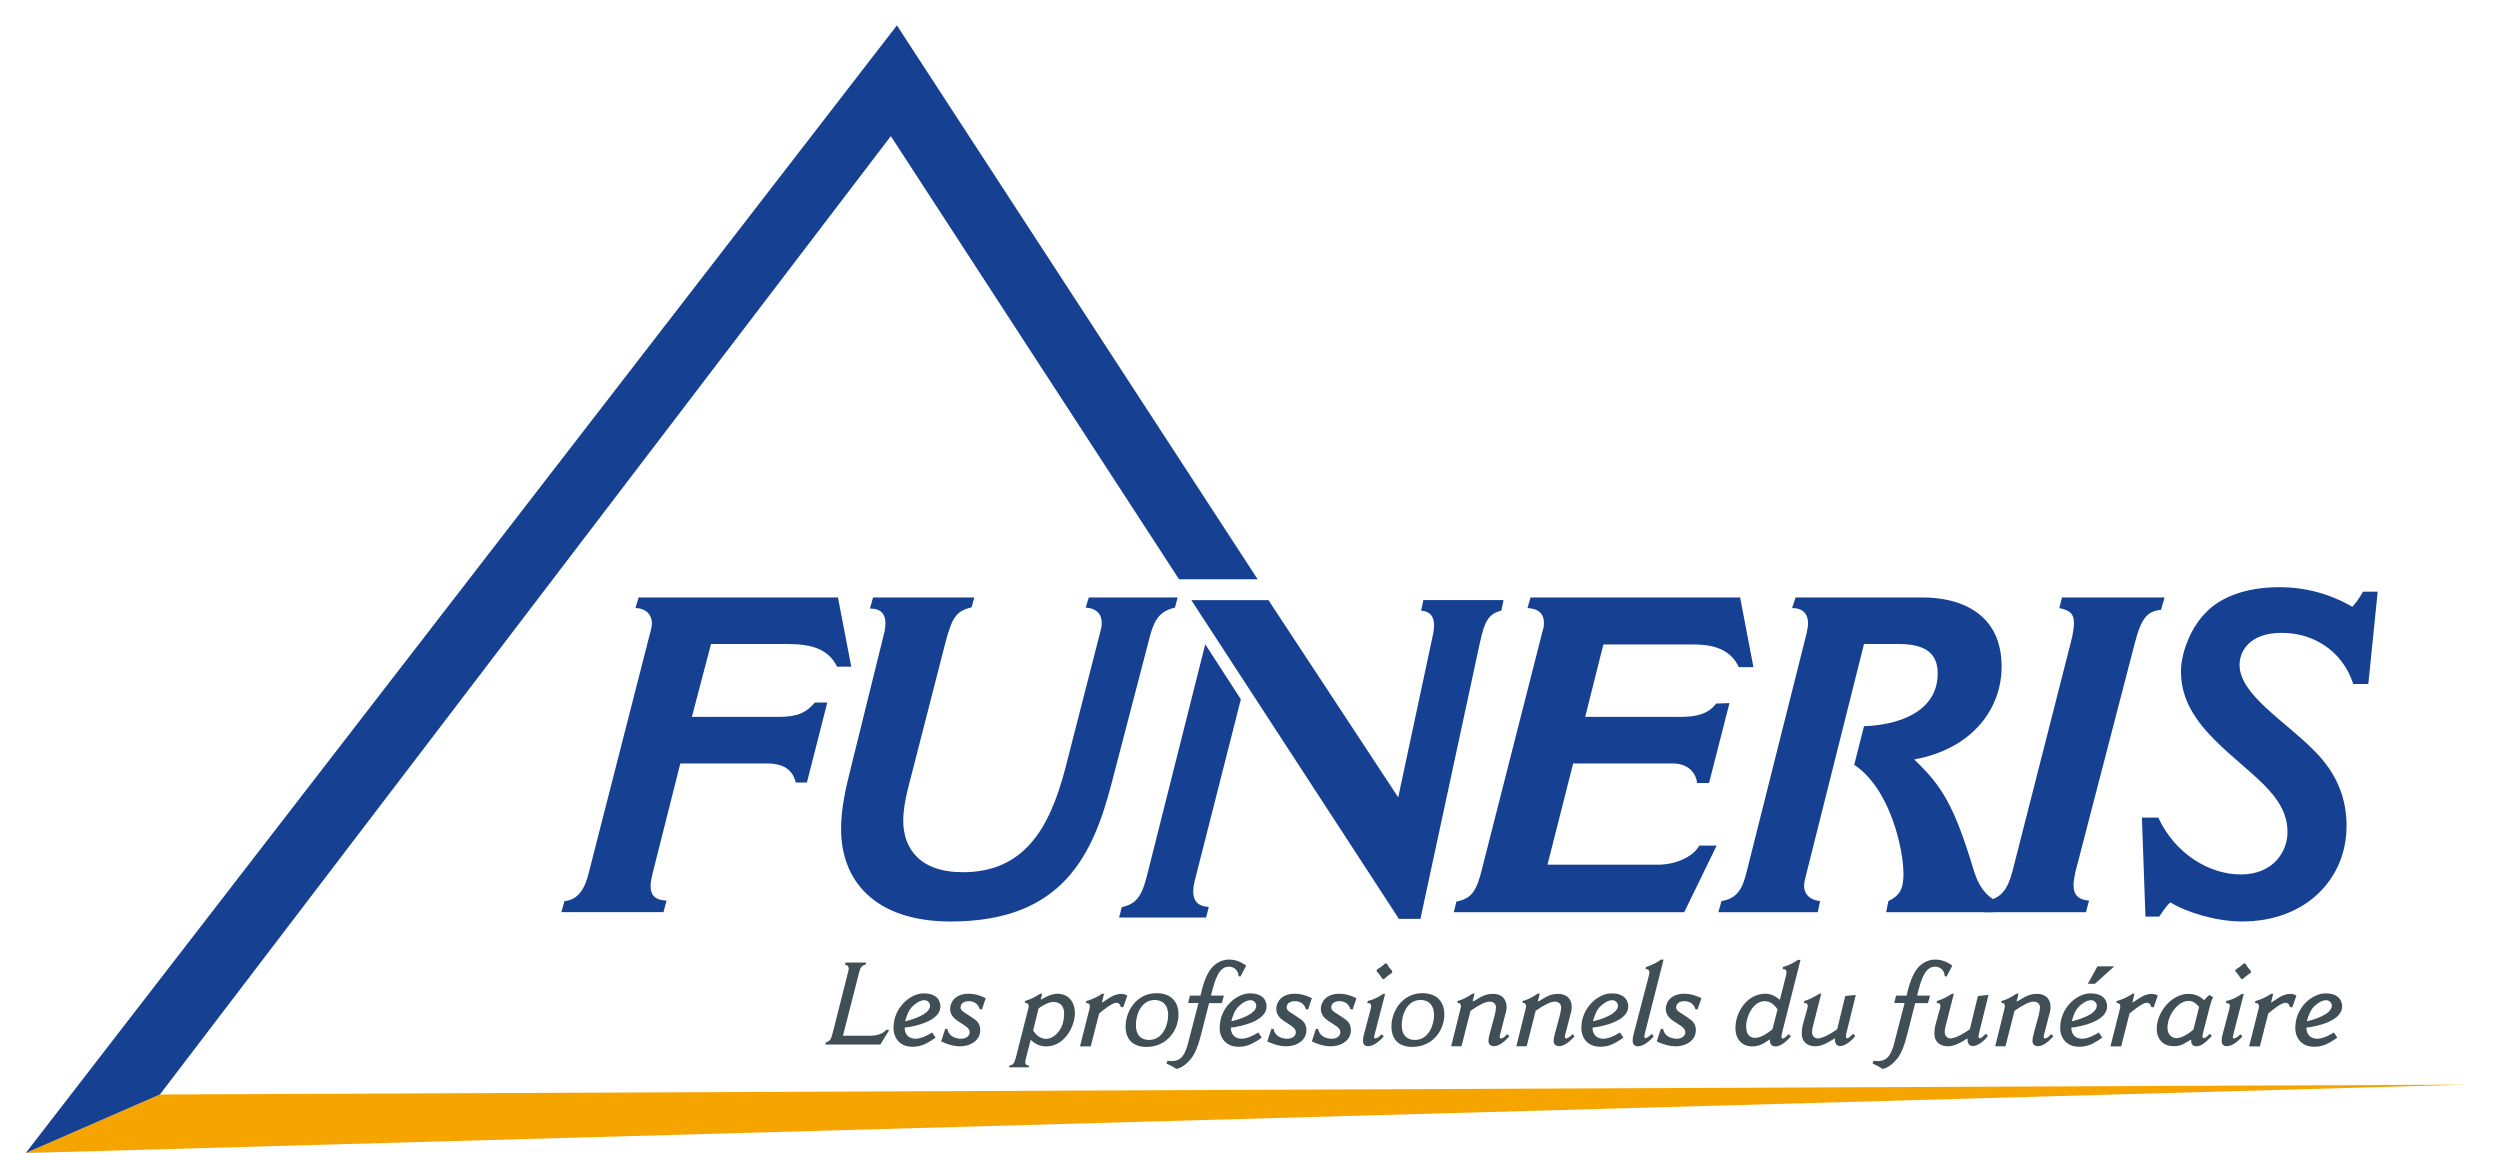 <?xml version="1.0" encoding="utf-8"?>
<!-- Generator: Adobe Illustrator 16.0.0, SVG Export Plug-In . SVG Version: 6.00 Build 0)  -->
<!DOCTYPE svg PUBLIC "-//W3C//DTD SVG 1.1//EN" "http://www.w3.org/Graphics/SVG/1.1/DTD/svg11.dtd">
<svg version="1.1" id="Calque_1" xmlns="http://www.w3.org/2000/svg" xmlns:xlink="http://www.w3.org/1999/xlink" x="0px" y="0px"
	 width="200px" height="92.242px" viewBox="0 0 200 92.242" enable-background="new 0 0 200 92.242" xml:space="preserve">
<g>
	<g>
		<g>
			<path fill="#164193" d="M51.09,47.797h15.946l1.066,5.535h-1.135c-0.678-1.35-1.917-1.81-3.946-1.81h-6.14l-1.53,5.829h6.855
				c1.564,0,2.239-0.288,2.985-1.146h0.992l-1.631,6.399h-0.889c-0.25-0.996-0.924-1.529-2.343-1.529h-6.894l-2.202,8.738
				c-0.105,0.425-0.175,0.747-0.175,1.067c0,0.814,0.427,1.134,1.277,1.167l-0.248,0.926h-8.168l0.249-0.887
				c1.136-0.072,1.67-1.135,1.917-2.167l5.007-19.566c0.036-0.146,0.071-0.323,0.071-0.465c0-0.779-0.568-1.244-1.315-1.244
				L51.09,47.797z"/>
		</g>
		<g>
			<path fill="#164193" d="M69.844,47.797h8.095l-0.209,0.783c-1.139,0.312-1.528,0.632-2.099,2.835l-3.015,11.757
				c-0.215,0.891-0.356,1.705-0.356,2.485c0,2.168,1.276,4.12,4.76,4.12c4.828,0,6.921-3.373,8.205-8.31l2.839-11.079
				c0.071-0.217,0.071-0.396,0.071-0.571c0-0.812-0.57-1.172-1.279-1.208l0.248-0.812h7.105l-0.212,0.812
				c-1.244,0.282-1.671,0.998-2.026,2.383L88.952,62.57C87.46,68.357,85.043,73.72,76.06,73.72c-6.146,0-8.774-3.334-8.774-7.387
				c0-1.6,0.356-3.236,0.746-4.759l2.732-11.048c0.039-0.247,0.072-0.461,0.072-0.673c0-0.709-0.353-1.171-1.241-1.171
				L69.844,47.797z"/>
		</g>
		<g>
			<path fill="#164193" d="M122.445,47.797h16.765l1.065,5.572h-1.174c-0.567-1.241-1.739-1.81-3.587-1.81h-7.244l-1.456,5.792
				h7.603c1.274,0,2.237-0.217,2.877-1.067l1.064-0.037l-1.634,6.394h-0.958c-0.107-0.996-0.925-1.564-1.921-1.564h-7.992
				l-2.056,8.099h8.843c1.314,0,2.77-0.567,3.301-1.526h1.39l-2.593,5.326h-18.436l0.211-0.851c1.277-0.253,1.638-0.893,2.098-2.811
				l4.828-18.959c0.075-0.183,0.075-0.394,0.075-0.537c0-0.707-0.431-1.135-1.317-1.172L122.445,47.797z"/>
		</g>
		<g>
			<path fill="#164193" d="M143.651,47.797h10.191c2.842,0,6.288,1.169,6.288,5.535c0,3.34-2.308,6.571-6.997,7.425
				c2.236,2.131,3.195,3.658,4.793,8.95c0.358,1.138,0.887,1.882,1.705,2.342l-0.177,0.926h-8.562l0.179-0.887
				c0.854-0.427,1.206-0.889,1.206-2.167c0-1.989-1.062-6.824-3.939-8.735l0.782-3.093c2.594-0.071,5.895-1.063,5.895-4.223
				c0-1.458-0.818-2.348-3.089-2.348h-2.806l-4.722,18.822c-0.038,0.18-0.072,0.358-0.072,0.5c0,0.783,0.567,1.171,1.279,1.243
				l-0.183,0.887h-7.952l0.248-0.887c1.312-0.217,1.708-1.032,2.059-2.524l4.759-18.931c0.038-0.244,0.109-0.494,0.109-0.743
				c0-0.641-0.285-1.244-1.278-1.244L143.651,47.797z"/>
		</g>
		<g>
			<path fill="#164193" d="M164.96,47.797h8.205l-0.284,0.991c-1.067,0.104-1.564,0.604-2.098,2.664l-4.756,18.325
				c-0.075,0.394-0.145,0.747-0.145,1.029c0,0.751,0.354,1.174,1.242,1.242l-0.247,0.926h-8.097l0.248-0.926
				c1.102-0.246,1.596-0.921,1.986-2.411l4.654-18.257c0.178-0.673,0.248-1.209,0.248-1.563c0-0.746-0.356-0.991-1.171-1.172
				L164.96,47.797z"/>
		</g>
		<g>
			<path fill="#164193" d="M172.665,65.41c1.351,2.912,4.086,4.546,6.608,4.546c2.593,0,3.728-1.844,3.728-3.377
				c0-3.015-3.019-4.576-5.824-7.383c-1.919-1.922-2.699-3.588-2.699-5.506c0-1.318,0.674-3.379,2.024-4.724
				c1.104-1.135,3.056-1.992,5.86-1.992c1.99,0,3.979,0.501,5.824,1.568c0.359-0.396,0.569-0.711,0.853-1.208h1.176l-0.75,7.384
				h-1.205c-0.891-2.737-3.307-4.116-5.756-4.087c-2.484,0-3.34,1.421-3.34,2.561c0,2.379,3.66,4.509,5.969,6.856
				c1.883,1.879,2.592,3.905,2.592,6.033c0,4.228-3.264,7.637-8.344,7.637c-2.026,0-4.337-0.675-5.753-1.527
				c-0.394,0.356-0.641,0.782-0.892,1.139h-1.1l-0.284-7.921H172.665z"/>
		</g>
		<g>
			<path fill="#164193" d="M111.912,73.508h1.723l4.748-22.054c0.358-1.603,0.625-2.353,1.722-2.598l0.18-0.848h-6.416l-0.18,0.848
				c0.714,0.037,1.038,0.466,1.038,1.174c0,0.175-0.03,0.392-0.061,0.601l-2.809,13.156l-10.382-15.778h-6.172L111.912,73.508z"/>
			<g>
				<polygon fill="#164193" points="110.765,73.722 110.769,73.722 110.75,73.693 				"/>
				<path fill="#164193" d="M91.729,70.167c-0.462,1.779-0.996,2.168-1.99,2.411l-0.212,0.823h6.962l0.213-0.853
					c-0.962-0.035-1.243-0.568-1.243-1.244c0-0.25,0.033-0.494,0.105-0.784l3.704-14.577l-2.848-4.401L91.729,70.167z"/>
			</g>
		</g>
	</g>
	<polygon fill="#F6A500" points="12.794,87.558 197.36,86.768 2.058,92.242 	"/>
	<g>
		<polygon fill="#164193" points="71.753,2.031 2.058,92.242 12.794,87.558 71.267,10.89 94.323,46.342 100.612,46.342 		"/>
	</g>
	<g>
		<g>
			<path fill="#404E55" d="M67.656,77h1.632l-0.045,0.176c-0.306,0.037-0.429,0.279-0.501,0.574l-1.305,5.11h2.204
				c0.325,0,0.953-0.093,1.258-0.471h0.241l-0.712,1.174h-4.399l0.046-0.176c0.307-0.094,0.398-0.186,0.547-0.776l1.245-4.927
				c0.021-0.064,0.03-0.128,0.03-0.187c0-0.182-0.092-0.305-0.304-0.322"/>
		</g>
		<g>
			<path fill="#404E55" d="M74.842,83.011c-0.775,0.553-1.221,0.729-1.861,0.729c-0.944,0-1.499-0.642-1.499-1.52
				c0-1.61,1.339-2.751,2.417-2.751c1.231,0,1.334,0.789,1.334,1.049c0,1.15-1.993,1.601-2.861,1.691
				c0,0.464,0.258,0.889,0.859,0.889c0.483,0,1.02-0.301,1.345-0.498 M73.019,80.49c-0.313,0.304-0.473,0.703-0.609,1.213
				c0.424-0.093,1.997-0.52,1.997-1.253c0-0.247-0.23-0.434-0.452-0.434C73.621,80.017,73.271,80.25,73.019,80.49z"/>
		</g>
		<g>
			<path fill="#404E55" d="M75.805,82.339c0.066,0.499,0.578,0.76,1.076,0.76c0.5,0,0.694-0.295,0.694-0.507
				c0-0.343-0.333-0.509-0.807-0.816c-0.469-0.295-0.756-0.582-0.756-1.082c0-0.407,0.303-1.196,1.488-1.196
				c0.476,0,0.844,0.114,1.36,0.355l-0.311,0.914l-0.177-0.044c-0.131-0.482-0.548-0.631-0.85-0.631
				c-0.464,0-0.679,0.216-0.679,0.509c0,0.193,0.179,0.323,0.381,0.445c0.205,0.128,0.612,0.401,0.806,0.543
				c0.25,0.198,0.389,0.465,0.389,0.83c0,0.767-0.703,1.285-1.65,1.285c-0.424,0-0.896-0.124-1.479-0.388l0.333-1.02"/>
		</g>
		<g>
			<path fill="#404E55" d="M83.26,79.981c0.184-0.099,0.784-0.484,1.325-0.484c0.757,0,1.406,0.493,1.406,1.594
				c0,0.963-0.795,2.621-2.295,2.621c-0.584,0-0.944-0.257-1.241-0.526l-0.389,1.508c-0.027,0.109-0.045,0.206-0.045,0.278
				c0,0.178,0.092,0.26,0.305,0.276l-0.018,0.14h-1.576l0.019-0.15c0.305-0.026,0.4-0.183,0.521-0.645l0.99-3.899
				c0.016-0.075,0.037-0.139,0.037-0.203c0-0.154-0.084-0.259-0.313-0.268l0.037-0.151c0.38-0.108,0.848-0.337,1.204-0.581h0.148
				 M82.649,82.435c0.298,0.463,0.666,0.675,1.038,0.675c0.602,0,1.444-0.69,1.444-2.019c0-0.583-0.315-0.934-0.853-0.934
				c-0.397,0-0.905,0.306-1.187,0.508L82.649,82.435z"/>
		</g>
		<g>
			<path fill="#404E55" d="M86.909,80.081c0.452-0.118,0.961-0.367,1.258-0.584h0.159l-0.177,0.726
				c0.279-0.176,0.641-0.445,0.907-0.566c0.203-0.081,0.418-0.147,0.631-0.147c0.173,0,0.342,0.038,0.498,0.139l-0.334,0.946
				l-0.203-0.049c-0.017-0.175-0.121-0.322-0.348-0.322c-0.356,0-1.144,0.665-1.372,0.858l-0.668,2.631h-0.86l0.759-3.01
				c0.017-0.071,0.028-0.138,0.028-0.201c0-0.165-0.084-0.27-0.317-0.261"/>
		</g>
		<g>
			<path fill="#404E55" d="M94.278,81.139c0,1.322-0.959,2.614-2.554,2.614c-0.965,0-1.676-0.476-1.676-1.65
				c0-1.166,0.843-2.648,2.47-2.648C93.731,79.454,94.278,80.195,94.278,81.139 M90.873,82.035c0,0.732,0.377,1.161,1.054,1.161
				c1.145,0,1.527-1.3,1.527-1.966c0-0.914-0.52-1.232-1.084-1.232C91.4,79.998,90.873,80.993,90.873,82.035z"/>
		</g>
		<g>
			<path fill="#404E55" d="M96.039,79.647c0.288-1.304,0.619-1.936,0.991-2.324c0.332-0.33,0.785-0.557,1.294-0.557
				c0.465,0,0.917,0.15,1.37,0.483l-0.461,0.881l-0.149-0.041c-0.019-0.496-0.397-0.756-0.76-0.756
				c-0.769,0-1.108,0.889-1.444,2.313h1.028l-0.159,0.603h-1.022l-0.643,2.524c-0.213,0.836-0.462,1.503-0.815,1.941
				c-0.361,0.434-0.75,0.717-1.156,0.802c-0.269-0.194-0.669-0.368-0.794-0.436l0.079-0.224c0.123,0.019,0.23,0.029,0.334,0.029
				c0.753,0,1.067-0.475,1.315-1.442l0.833-3.205h-0.833l0.148-0.593"/>
		</g>
		<g>
			<path fill="#404E55" d="M100.938,83.011c-0.78,0.553-1.224,0.729-1.863,0.729c-0.943,0-1.501-0.642-1.501-1.52
				c0-1.61,1.341-2.751,2.42-2.751c1.23,0,1.331,0.789,1.331,1.049c0,1.15-1.99,1.601-2.861,1.691c0,0.464,0.261,0.889,0.862,0.889
				c0.482,0,1.018-0.301,1.34-0.498 M99.112,80.49c-0.313,0.304-0.471,0.703-0.609,1.213c0.424-0.093,2-0.52,2-1.253
				c0-0.247-0.233-0.434-0.456-0.434C99.715,80.017,99.361,80.25,99.112,80.49z"/>
		</g>
		<g>
			<path fill="#404E55" d="M101.899,82.339c0.064,0.499,0.572,0.76,1.075,0.76c0.499,0,0.694-0.295,0.694-0.507
				c0-0.343-0.335-0.509-0.804-0.816c-0.474-0.295-0.761-0.582-0.761-1.082c0-0.407,0.304-1.196,1.488-1.196
				c0.474,0,0.846,0.114,1.363,0.355l-0.315,0.914l-0.175-0.044c-0.131-0.482-0.549-0.631-0.854-0.631
				c-0.462,0-0.678,0.216-0.678,0.509c0,0.193,0.177,0.323,0.384,0.445c0.204,0.128,0.609,0.401,0.805,0.543
				c0.252,0.198,0.392,0.465,0.392,0.83c0,0.767-0.705,1.285-1.648,1.285c-0.428,0-0.901-0.124-1.485-0.388l0.336-1.02"/>
		</g>
		<g>
			<path fill="#404E55" d="M105.462,82.339c0.066,0.499,0.577,0.76,1.075,0.76c0.5,0,0.694-0.295,0.694-0.507
				c0-0.343-0.33-0.509-0.803-0.816c-0.476-0.295-0.76-0.582-0.76-1.082c0-0.407,0.302-1.196,1.49-1.196
				c0.47,0,0.841,0.114,1.361,0.355l-0.313,0.914l-0.178-0.044c-0.131-0.482-0.547-0.631-0.853-0.631
				c-0.464,0-0.674,0.216-0.674,0.509c0,0.193,0.175,0.323,0.377,0.445c0.205,0.128,0.611,0.401,0.806,0.543
				c0.252,0.198,0.39,0.465,0.39,0.83c0,0.767-0.703,1.285-1.646,1.285c-0.424,0-0.9-0.124-1.481-0.388l0.33-1.02"/>
		</g>
		<g>
			<path fill="#404E55" d="M109.428,80.071c0.436-0.081,0.843-0.304,1.185-0.534l0.028-0.02h0.166l-0.861,3.343
				c-0.009,0.037-0.018,0.077-0.018,0.103c0,0.073,0.045,0.112,0.101,0.112c0.131,0,0.344-0.149,0.5-0.334l0.176,0.166
				c-0.521,0.581-0.926,0.786-1.268,0.786c-0.259,0-0.397-0.146-0.397-0.444c0-0.119,0.019-0.25,0.053-0.411l0.577-2.182
				c0.019-0.07,0.024-0.138,0.024-0.186c0-0.173-0.119-0.23-0.322-0.23 M111.372,77.826c-0.151,0.082-0.509,0.36-0.633,0.491h-0.138
				c-0.12-0.187-0.325-0.481-0.462-0.595l0.008-0.159c0.15-0.073,0.565-0.36,0.643-0.479h0.165c0.062,0.184,0.287,0.463,0.417,0.582
				V77.826z"/>
		</g>
		<g>
			<path fill="#404E55" d="M115.547,81.139c0,1.322-0.961,2.614-2.556,2.614c-0.962,0-1.675-0.476-1.675-1.65
				c0-1.166,0.843-2.648,2.473-2.648C115.002,79.454,115.547,80.195,115.547,81.139 M112.14,82.035c0,0.732,0.377,1.161,1.057,1.161
				c1.146,0,1.527-1.3,1.527-1.966c0-0.914-0.52-1.232-1.08-1.232C112.669,79.998,112.14,80.993,112.14,82.035z"/>
		</g>
		<g>
			<path fill="#404E55" d="M116.595,80.071c0.313-0.044,0.741-0.265,1.212-0.581h0.158l-0.158,0.641
				c0.381-0.149,0.814-0.622,1.602-0.622c0.815,0,1.12,0.508,1.12,1.056c0,0.129-0.018,0.27-0.056,0.396l-0.481,1.864
				c-0.008,0.044-0.017,0.083-0.017,0.116c0,0.087,0.035,0.135,0.11,0.135c0.102,0,0.288-0.112,0.511-0.348l0.153,0.18
				c-0.313,0.324-0.758,0.786-1.23,0.786c-0.259,0-0.443-0.138-0.443-0.437c0-0.482,0.603-2.083,0.603-2.663
				c0-0.27-0.197-0.463-0.501-0.463c-0.324,0-0.787,0.212-1.536,0.732l-0.722,2.841h-0.827l0.769-3.104
				c0.012-0.036,0.012-0.07,0.012-0.11c0-0.154-0.102-0.268-0.285-0.277"/>
		</g>
		<g>
			<path fill="#404E55" d="M121.806,80.071c0.315-0.044,0.743-0.265,1.215-0.581h0.159l-0.159,0.641
				c0.379-0.149,0.812-0.622,1.6-0.622c0.815,0,1.121,0.508,1.121,1.056c0,0.129-0.019,0.27-0.055,0.396l-0.483,1.864
				c-0.011,0.044-0.019,0.083-0.019,0.116c0,0.087,0.037,0.135,0.112,0.135c0.101,0,0.287-0.112,0.511-0.348l0.157,0.18
				c-0.314,0.324-0.762,0.786-1.233,0.786c-0.259,0-0.441-0.138-0.441-0.437c0-0.482,0.6-2.083,0.6-2.663
				c0-0.27-0.194-0.463-0.5-0.463c-0.323,0-0.787,0.212-1.537,0.732l-0.721,2.841h-0.827l0.772-3.104
				c0.009-0.036,0.009-0.07,0.009-0.11c0-0.154-0.103-0.268-0.29-0.277"/>
		</g>
		<g>
			<path fill="#404E55" d="M129.87,83.011c-0.775,0.553-1.22,0.729-1.859,0.729c-0.946,0-1.5-0.642-1.5-1.52
				c0-1.61,1.341-2.751,2.416-2.751c1.229,0,1.333,0.789,1.333,1.049c0,1.15-1.99,1.601-2.861,1.691c0,0.464,0.26,0.889,0.858,0.889
				c0.485,0,1.021-0.301,1.345-0.498 M128.047,80.49c-0.315,0.304-0.47,0.703-0.611,1.213c0.427-0.093,2-0.52,2-1.253
				c0-0.247-0.232-0.434-0.453-0.434C128.65,80.017,128.297,80.25,128.047,80.49z"/>
		</g>
		<g>
			<path fill="#404E55" d="M131.681,77.359c0.425-0.139,0.841-0.321,1.201-0.593h0.204l-1.5,5.918
				c-0.019,0.09-0.036,0.167-0.036,0.223c0,0.104,0.027,0.145,0.09,0.145c0.091,0,0.261-0.111,0.502-0.331l0.157,0.177
				c-0.295,0.369-0.834,0.807-1.259,0.807c-0.297,0-0.427-0.176-0.427-0.482c0-0.139,0.029-0.296,0.073-0.48l1.214-4.651
				c0.027-0.115,0.055-0.235,0.055-0.303c0-0.14-0.074-0.261-0.315-0.261"/>
		</g>
		<g>
			<path fill="#404E55" d="M133.061,82.339c0.063,0.499,0.57,0.76,1.072,0.76c0.499,0,0.691-0.295,0.691-0.507
				c0-0.343-0.33-0.509-0.805-0.816c-0.47-0.295-0.757-0.582-0.757-1.082c0-0.407,0.305-1.196,1.489-1.196
				c0.473,0,0.843,0.114,1.362,0.355l-0.316,0.914l-0.174-0.044c-0.13-0.482-0.548-0.631-0.854-0.631
				c-0.463,0-0.676,0.216-0.676,0.509c0,0.193,0.174,0.323,0.377,0.445c0.206,0.128,0.616,0.401,0.807,0.543
				c0.251,0.198,0.391,0.465,0.391,0.83c0,0.767-0.702,1.285-1.649,1.285c-0.424,0-0.896-0.124-1.481-0.388l0.335-1.02"/>
		</g>
		<g>
			<path fill="#404E55" d="M142.64,77.353c0.409-0.103,0.808-0.296,1.195-0.565h0.207l-1.372,5.423
				c-0.075,0.315-0.152,0.578-0.152,0.728c0,0.09,0.033,0.138,0.097,0.138c0.166,0,0.425-0.301,0.482-0.348l0.174,0.18
				c-0.231,0.257-0.732,0.805-1.229,0.805c-0.272,0-0.484-0.165-0.445-0.571c-0.298,0.193-0.769,0.571-1.4,0.571
				c-0.804,0-1.362-0.537-1.362-1.473c0-1.268,0.928-2.742,2.39-2.742c0.435,0,0.76,0.159,1.167,0.479l0.492-1.938
				c0.028-0.101,0.037-0.193,0.037-0.267c0-0.167-0.083-0.253-0.305-0.244 M142.207,80.742c-0.343-0.474-0.668-0.65-1.038-0.65
				c-0.942,0-1.48,1.268-1.48,2.011c0,0.608,0.267,0.925,0.702,0.925c0.38,0,0.868-0.229,1.409-0.696L142.207,80.742z"/>
		</g>
		<g>
			<path fill="#404E55" d="M144.363,80.067c0.343-0.069,0.909-0.387,1.185-0.57h0.149l-0.695,2.732
				c-0.026,0.109-0.038,0.189-0.038,0.371c0,0.237,0.196,0.475,0.455,0.475c0.176,0,0.687-0.112,1.555-0.736l0.647-2.66l0.843-0.084
				l-0.723,2.94c-0.039,0.13-0.071,0.275-0.071,0.38c0,0.084,0.026,0.148,0.11,0.148c0.129,0,0.332-0.233,0.481-0.361l0.157,0.175
				c-0.334,0.457-0.861,0.807-1.193,0.807c-0.27,0-0.454-0.175-0.437-0.62c-0.492,0.324-1.057,0.641-1.555,0.641
				c-0.535,0-0.9-0.249-1.037-0.641c-0.039-0.108-0.057-0.26-0.057-0.433c0-0.188,0.027-0.392,0.073-0.596l0.241-0.877
				c0.072-0.279,0.167-0.518,0.167-0.688c0-0.146-0.073-0.239-0.316-0.23"/>
		</g>
		<g>
			<path fill="#404E55" d="M152.529,79.647c0.287-1.304,0.622-1.936,0.992-2.324c0.332-0.33,0.786-0.557,1.298-0.557
				c0.46,0,0.915,0.15,1.368,0.483l-0.464,0.881l-0.145-0.041c-0.022-0.496-0.4-0.756-0.76-0.756c-0.773,0-1.113,0.889-1.447,2.313
				h1.029l-0.159,0.603h-1.029l-0.639,2.524c-0.211,0.836-0.461,1.503-0.813,1.941c-0.36,0.434-0.748,0.717-1.156,0.802
				c-0.27-0.194-0.667-0.368-0.798-0.436l0.084-0.224c0.121,0.019,0.23,0.029,0.333,0.029c0.752,0,1.064-0.475,1.318-1.442
				l0.83-3.205h-0.83l0.144-0.593"/>
		</g>
		<g>
			<path fill="#404E55" d="M154.975,80.067c0.341-0.069,0.907-0.387,1.184-0.57h0.148l-0.695,2.732
				c-0.025,0.109-0.032,0.189-0.032,0.371c0,0.237,0.189,0.475,0.449,0.475c0.177,0,0.687-0.112,1.558-0.736l0.647-2.66l0.844-0.084
				l-0.725,2.94c-0.039,0.13-0.073,0.275-0.073,0.38c0,0.084,0.028,0.148,0.113,0.148c0.126,0,0.331-0.233,0.479-0.361l0.158,0.175
				c-0.333,0.457-0.861,0.807-1.196,0.807c-0.269,0-0.453-0.175-0.436-0.62c-0.491,0.324-1.054,0.641-1.556,0.641
				c-0.538,0-0.896-0.249-1.035-0.641c-0.038-0.108-0.056-0.26-0.056-0.433c0-0.188,0.027-0.392,0.074-0.596l0.239-0.877
				c0.075-0.279,0.168-0.518,0.168-0.688c0-0.146-0.075-0.239-0.312-0.23"/>
		</g>
		<g>
			<path fill="#404E55" d="M160.114,80.071c0.313-0.044,0.741-0.265,1.211-0.581h0.159l-0.159,0.641
				c0.382-0.149,0.816-0.622,1.603-0.622c0.815,0,1.118,0.508,1.118,1.056c0,0.129-0.016,0.27-0.055,0.396l-0.48,1.864
				c-0.011,0.044-0.02,0.083-0.02,0.116c0,0.087,0.035,0.135,0.11,0.135c0.104,0,0.286-0.112,0.509-0.348l0.159,0.18
				c-0.312,0.324-0.759,0.786-1.23,0.786c-0.262,0-0.444-0.138-0.444-0.437c0-0.482,0.602-2.083,0.602-2.663
				c0-0.27-0.196-0.463-0.5-0.463c-0.325,0-0.788,0.212-1.536,0.732l-0.723,2.841h-0.822l0.765-3.104
				c0.009-0.036,0.009-0.07,0.009-0.11c0-0.154-0.101-0.268-0.284-0.277"/>
		</g>
		<g>
			<path fill="#404E55" d="M168.177,83.011c-0.773,0.553-1.221,0.729-1.859,0.729c-0.943,0-1.502-0.642-1.502-1.52
				c0-1.61,1.346-2.751,2.417-2.751c1.23,0,1.337,0.789,1.337,1.049c0,1.15-1.994,1.601-2.864,1.691
				c0,0.464,0.258,0.889,0.861,0.889c0.479,0,1.02-0.301,1.343-0.498 M166.354,80.49c-0.317,0.304-0.475,0.703-0.614,1.213
				c0.428-0.093,2.003-0.52,2.003-1.253c0-0.247-0.231-0.434-0.455-0.434C166.956,80.017,166.604,80.25,166.354,80.49z
				 M167.798,77.305h1.344l-1.548,1.398h-0.566L167.798,77.305z"/>
		</g>
		<g>
			<path fill="#404E55" d="M169.343,80.081c0.451-0.118,0.963-0.367,1.259-0.584h0.158l-0.177,0.726
				c0.279-0.176,0.641-0.445,0.91-0.566c0.204-0.081,0.415-0.147,0.628-0.147c0.176,0,0.344,0.038,0.5,0.139l-0.33,0.946
				l-0.206-0.049c-0.018-0.175-0.119-0.322-0.354-0.322c-0.351,0-1.138,0.665-1.371,0.858l-0.665,2.631h-0.86l0.759-3.01
				c0.02-0.071,0.027-0.138,0.027-0.201c0-0.165-0.082-0.27-0.314-0.261"/>
		</g>
		<g>
			<path fill="#404E55" d="M176.953,82.868c-0.573,0.616-0.896,0.836-1.259,0.836c-0.387-0.011-0.406-0.323-0.406-0.545
				c-0.703,0.442-0.888,0.534-1.426,0.534c-0.787,0-1.324-0.553-1.324-1.396c0-1.304,1.167-2.788,2.538-2.788
				c0.714,0,1.062,0.352,1.257,0.502c0.085-0.103,0.262-0.297,0.421-0.416l0.294,0.183c-0.095,0.178-0.205,0.502-0.251,0.693
				l-0.572,2.231c-0.02,0.086-0.028,0.149-0.028,0.205c0,0.092,0.035,0.14,0.109,0.14c0.149,0,0.372-0.223,0.463-0.345
				 M175.927,80.555c-0.268-0.332-0.526-0.483-0.851-0.483c-0.818,0-1.679,1.132-1.679,2.139c0,0.65,0.447,0.837,0.696,0.837
				c0.463,0,0.919-0.298,1.381-0.679L175.927,80.555z"/>
		</g>
		<g>
			<path fill="#404E55" d="M178.119,80.071c0.438-0.081,0.845-0.304,1.188-0.534l0.025-0.02h0.168l-0.861,3.343
				c-0.007,0.037-0.019,0.077-0.019,0.103c0,0.073,0.047,0.112,0.101,0.112c0.134,0,0.342-0.149,0.5-0.334l0.176,0.166
				c-0.518,0.581-0.926,0.786-1.27,0.786c-0.257,0-0.394-0.146-0.394-0.444c0-0.119,0.017-0.25,0.053-0.411l0.577-2.182
				c0.017-0.07,0.025-0.138,0.025-0.186c0-0.173-0.119-0.23-0.324-0.23 M180.066,77.826c-0.149,0.082-0.51,0.36-0.631,0.491h-0.14
				c-0.122-0.187-0.325-0.481-0.459-0.595l0.009-0.159c0.146-0.073,0.564-0.36,0.636-0.479h0.168
				c0.064,0.184,0.286,0.463,0.417,0.582V77.826z"/>
		</g>
		<g>
			<path fill="#404E55" d="M180.438,80.081c0.452-0.118,0.963-0.367,1.257-0.584h0.159l-0.175,0.726
				c0.278-0.176,0.637-0.445,0.905-0.566c0.204-0.081,0.417-0.147,0.63-0.147c0.177,0,0.343,0.038,0.5,0.139l-0.331,0.946
				l-0.207-0.049c-0.018-0.175-0.119-0.322-0.352-0.322c-0.35,0-1.14,0.665-1.367,0.858l-0.669,2.631h-0.862l0.761-3.01
				c0.02-0.071,0.029-0.138,0.029-0.201c0-0.165-0.084-0.27-0.315-0.261"/>
		</g>
		<g>
			<path fill="#404E55" d="M186.983,83.011c-0.781,0.553-1.224,0.729-1.861,0.729c-0.945,0-1.498-0.642-1.498-1.52
				c0-1.61,1.339-2.751,2.414-2.751c1.23,0,1.333,0.789,1.333,1.049c0,1.15-1.99,1.601-2.86,1.691c0,0.464,0.26,0.889,0.862,0.889
				c0.48,0,1.017-0.301,1.339-0.498 M185.157,80.49c-0.315,0.304-0.471,0.703-0.61,1.213c0.425-0.093,2.002-0.52,2.002-1.253
				c0-0.247-0.233-0.434-0.454-0.434C185.76,80.017,185.408,80.25,185.157,80.49z"/>
		</g>
	</g>
</g>
</svg>
